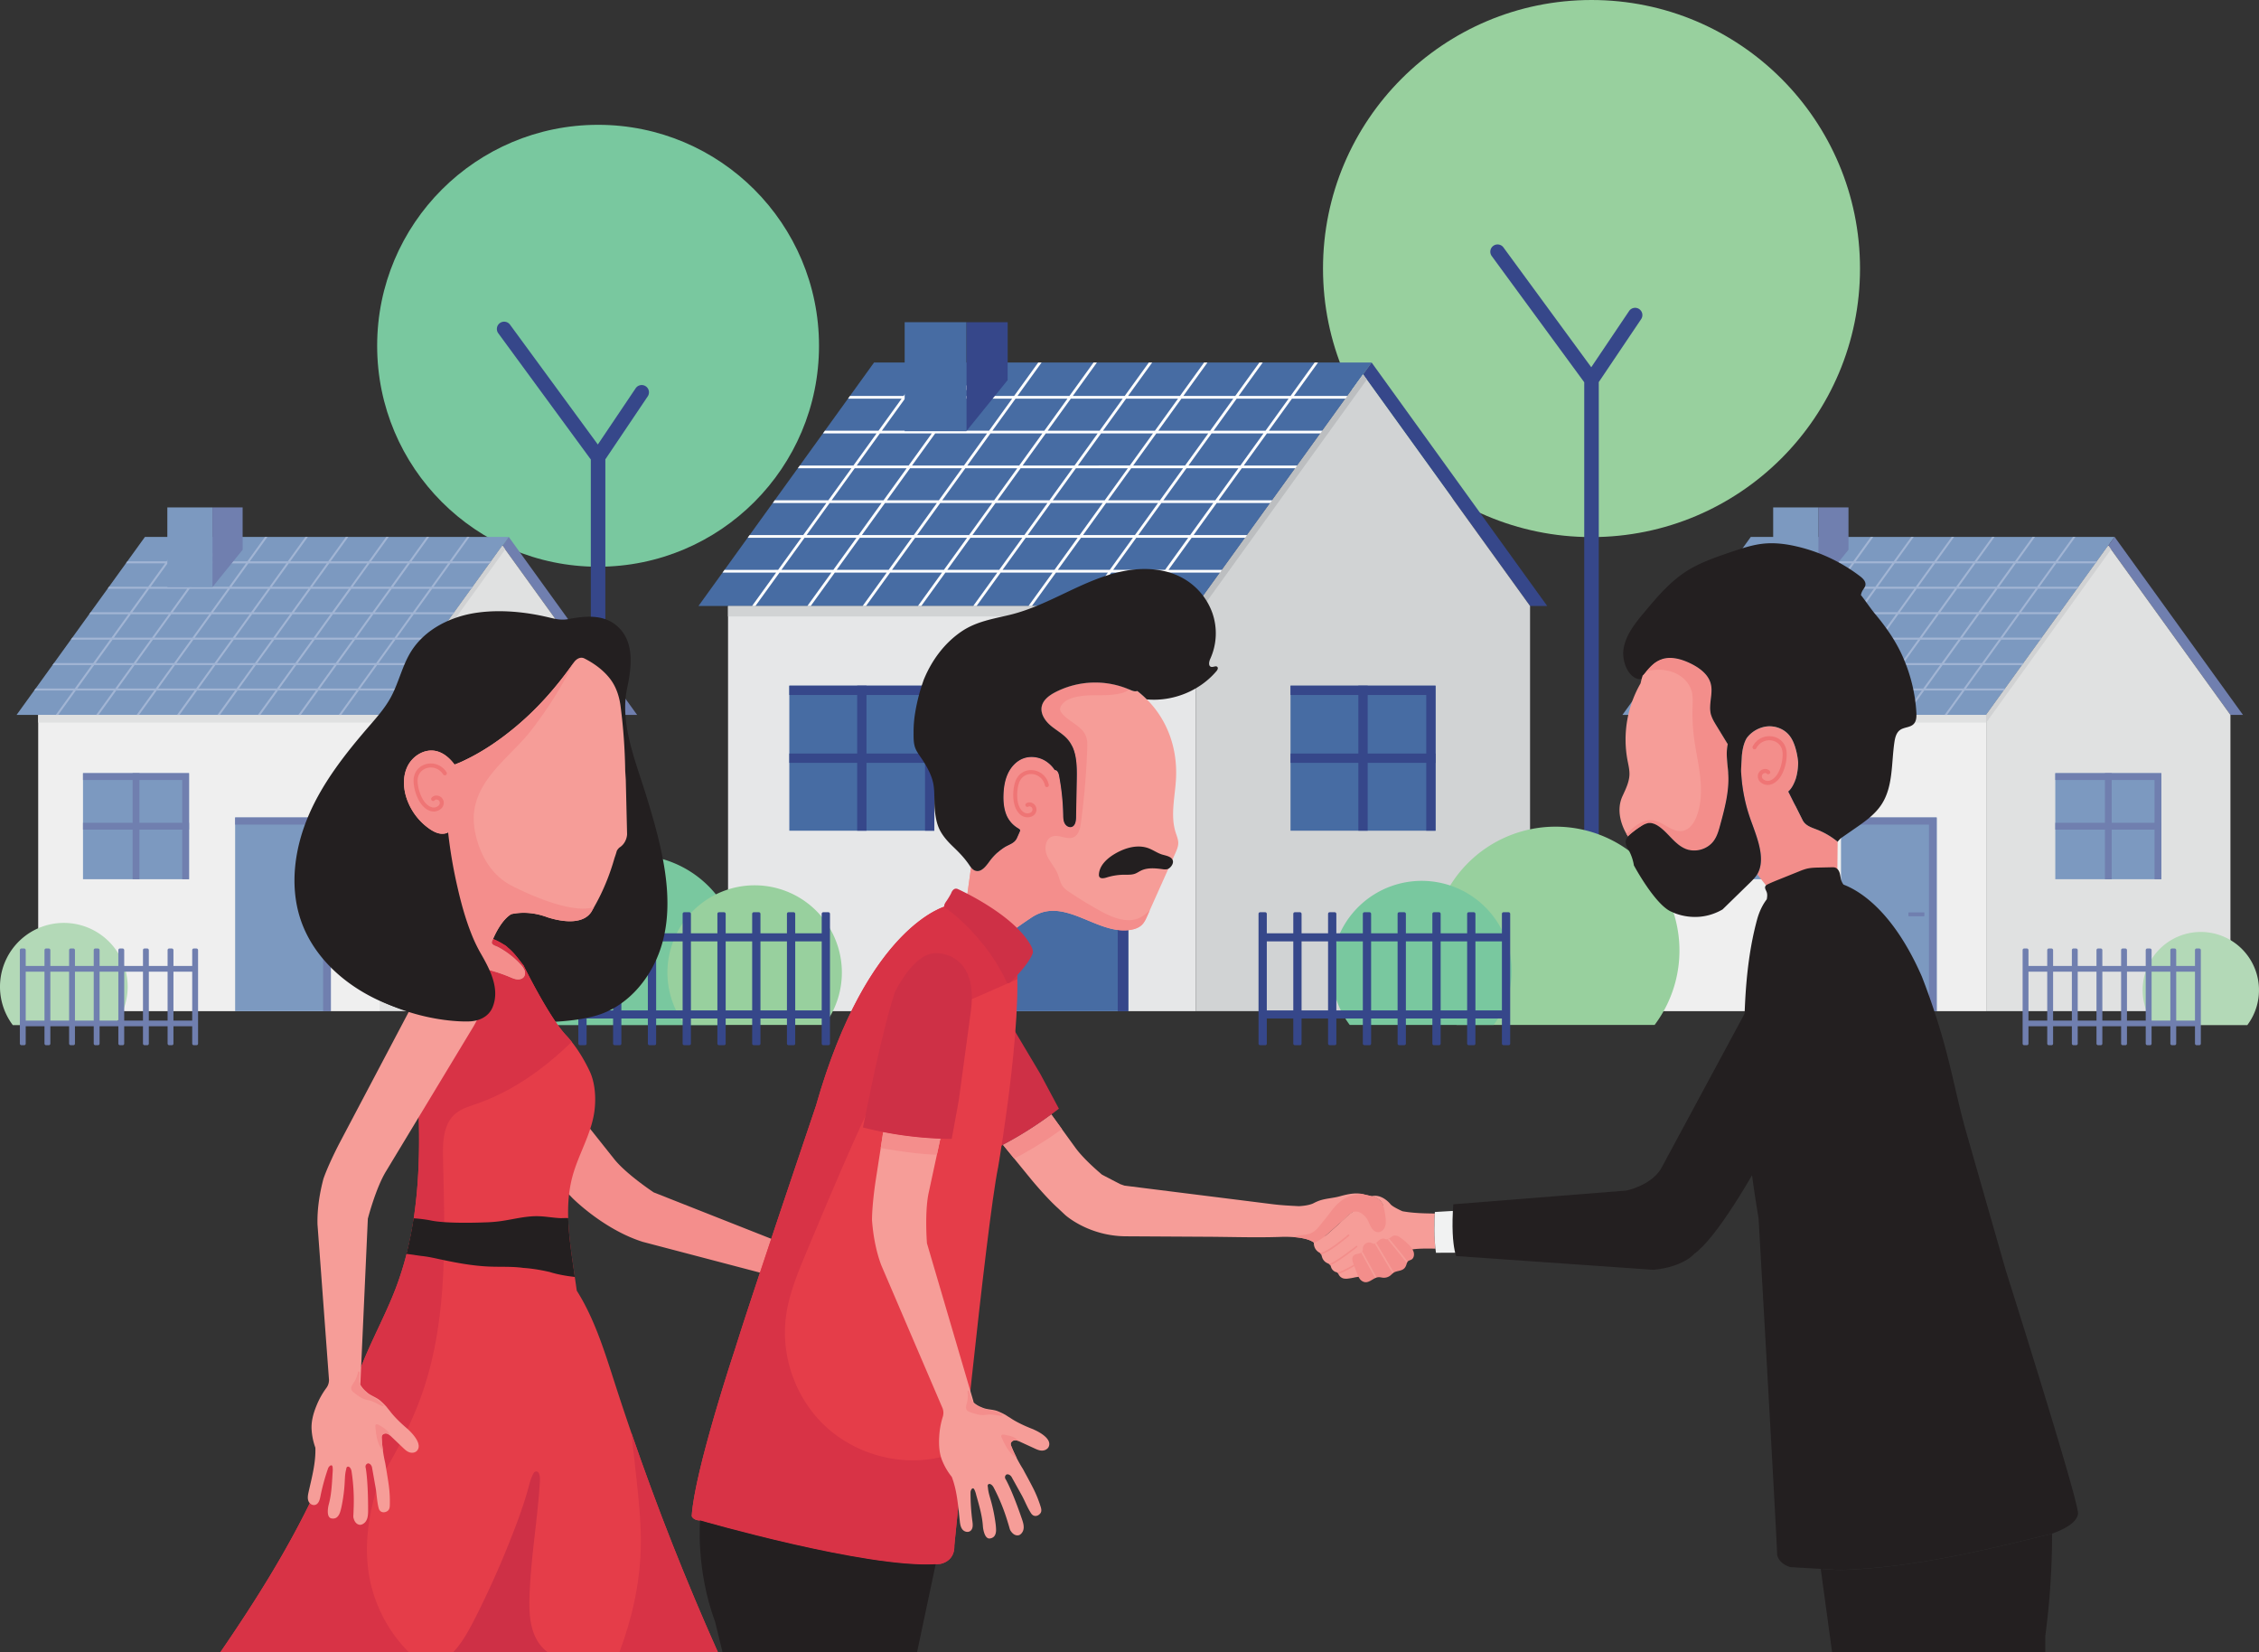 <?xml version="1.0" encoding="UTF-8" standalone="no"?>
<svg xmlns="http://www.w3.org/2000/svg" xmlns:xlink="http://www.w3.org/1999/xlink" viewBox="0 0 2968.35 2170.84"><rect x="0" y="0" width="2968.35" height="2170.84" fill="#333333" stroke="none"/><defs><style>.cls-1{fill:none;}.cls-2{isolation:isolate;}.cls-3{clip-path:url(#clip-path);}.cls-4{fill:#79c89f;}.cls-5{fill:#36478a;}.cls-6{fill:#98d09e;}.cls-7{fill:#efefef;}.cls-8{fill:#7c99c0;}.cls-9{fill:#707faf;}.cls-10{fill:#e0e1e1;}.cls-11{fill:#d1d2d3;}.cls-12{fill:#a2b5d4;}.cls-13{fill:#b3d9b7;}.cls-14{fill:#e6e7e8;}.cls-15{fill:#476ca3;}.cls-16{fill:#d1d3d4;}.cls-17{fill:#bcbec0;}.cls-18{fill:#fff;mix-blend-mode:soft-light;}.cls-19{fill:#f48e8c;}.cls-20{fill:#231f20;}.cls-21{fill:#e53d49;}.cls-22{fill:#d83346;}.cls-23{fill:#ce3046;}.cls-24{fill:#f69d98;}.cls-25{fill:#ef7575;}.cls-26{fill:#f38e8b;}.cls-27{fill:#f1f2f2;}</style><clipPath id="clip-path"><rect class="cls-1" x="-16.1" y="-667.89" width="3000" height="3000"/></clipPath></defs><g class="cls-2"><g id="Layer_1" data-name="Layer 1"><g class="cls-3"><circle class="cls-4" cx="785.89" cy="454.29" r="290.3"/><path class="cls-5" d="M848.53,507.52a9.57,9.57,0,0,0-13.26,2.59L785.56,584,670.16,426.55a9.55,9.55,0,0,0-15.41,11.3L776.34,603.71V1318a9.55,9.55,0,1,0,19.1,0V603.5l55.68-82.72A9.55,9.55,0,0,0,848.53,507.52Z"/><circle class="cls-6" cx="2091.26" cy="352.82" r="352.82"/><path class="cls-5" d="M2153.9,406.05a9.55,9.55,0,0,0-13.26,2.59l-49.71,73.85L1975.54,325.08a9.55,9.55,0,1,0-15.41,11.3l121.58,165.85V1051.8h0V1318a9.55,9.55,0,1,0,19.1,0V502l55.68-82.71A9.55,9.55,0,0,0,2153.9,406.05Z"/><rect class="cls-7" x="50.2" y="939.3" width="449.59" height="389.2"/><polygon class="cls-8" points="21.76 939.3 499.78 939.3 668.5 705.4 190.47 705.4 21.76 939.3"/><polygon class="cls-9" points="837.22 939.3 668.5 705.4 660.25 716.84 820.72 939.3 837.22 939.3"/><polygon class="cls-10" points="499.78 939.3 499.78 1328.5 668.5 1328.5 820.72 1328.5 820.72 939.3 660.25 716.84 499.78 939.3"/><rect class="cls-8" x="109.07" y="1015.83" width="139.32" height="139.32" transform="translate(357.46 2170.98) rotate(180)"/><polygon class="cls-9" points="239.44 1146.2 239.44 1024.78 109.07 1024.78 109.07 1015.83 248.39 1015.83 248.39 1155.15 239.44 1155.15 239.44 1146.2"/><rect class="cls-9" x="174.26" y="1015.83" width="8.95" height="139.32"/><rect class="cls-9" x="109.07" y="1081.02" width="139.32" height="8.95"/><rect class="cls-8" x="590.59" y="1015.83" width="139.32" height="139.32" transform="translate(1320.5 2170.98) rotate(180)"/><polygon class="cls-9" points="720.96 1146.2 720.96 1024.78 590.59 1024.78 590.59 1015.83 729.91 1015.83 729.91 1155.15 720.96 1155.15 720.96 1146.2"/><rect class="cls-9" x="655.78" y="1015.83" width="8.95" height="139.32"/><rect class="cls-9" x="590.59" y="1081.02" width="139.32" height="8.95"/><rect class="cls-8" x="308.98" y="1074.03" width="125.74" height="254.47" transform="translate(743.7 2402.53) rotate(180)"/><polygon class="cls-9" points="424.57 1083.43 308.98 1083.43 308.98 1074.03 434.72 1074.03 434.72 1328.5 424.57 1328.5 424.57 1083.43"/><rect class="cls-10" x="50.2" y="939.3" width="449.59" height="10.07"/><polygon class="cls-11" points="660.25 716.84 499.78 939.3 499.78 949.37 663.85 721.83 660.25 716.84"/><rect class="cls-9" x="397.57" y="1198.73" width="20.99" height="5.07" rx="0.58"/><path class="cls-12" d="M643.45,740.12l1.89-2.61H593.86L617,705.4h-3.23l-23.16,32.11H540.74L563.9,705.4h-3.23l-23.16,32.11H487.63l23.15-32.11h-3.23L484.4,737.51H434.51l23.16-32.11h-3.23l-23.16,32.11H381.39l23.16-32.11h-3.23l-23.15,32.11H328.28l23.16-32.11h-3.23l-23.16,32.11H275.16l23.16-32.11h-3.23l-23.16,32.11H222.05L245.2,705.4H242l-23.15,32.11h-51.5l-1.89,2.61h51.5l-22.22,30.8h-51.5l-1.89,2.62h51.5l-22.21,30.8h-51.5L117.22,807h51.5l-22.21,30.8H95l-1.89,2.62h51.5l-22.21,30.79H70.91L69,873.78h51.5l-22.21,30.8H46.8l-1.88,2.62h51.5L73.26,939.3h3.23l23.16-32.1h49.88l-23.16,32.1h3.23l23.16-32.1h49.89l-23.16,32.1h3.23l23.16-32.1h49.88l-23.15,32.1h3.23L259,907.2h49.89l-23.16,32.1H289l23.16-32.1H362l-23.16,32.1h3.23l23.16-32.1h49.88L392,939.3h3.23l23.16-32.1h49.89l-23.16,32.1h3.23l23.16-32.1h51.48l1.89-2.62H473.35l22.21-30.8H547l1.89-2.62H497.45l22.21-30.79h51.49l1.88-2.62H521.55L543.76,807h51.49l1.89-2.61H545.65l22.22-30.8h51.48l1.89-2.62H569.76L592,740.12Zm-157.71,0h49.88l-22.21,30.8H463.52ZM331.3,807h49.89L359,837.75H309.09Zm-25.44,30.8H256L278.18,807h49.89ZM384.42,807H434.3l-22.21,30.8H362.2Zm1.89-2.61,22.21-30.8H458.4l-22.21,30.8Zm-3.23,0H333.19l22.21-30.8h49.89Zm-53.12,0H280.07l22.22-30.8h49.88Zm-53.12,0H227l22.21-30.8h49.89ZM275,807l-22.21,30.8H202.85L225.07,807Zm-24.1,33.42-22.21,30.79H178.75L201,840.37Zm3.23,0H304l-22.21,30.79H231.87Zm53.12,0h49.88l-22.21,30.79H285Zm53.11,0H410.2L388,871.16H338.1Zm53.12,0h49.89L441.1,871.16H391.22Zm1.89-2.62L437.53,807h49.89l-22.21,30.8Zm24.1-33.41,22.22-30.8h49.88l-22.21,30.8Zm-6.8-64.22h49.89l-22.22,30.8H410.41Zm-53.11,0h49.88l-22.21,30.8H357.29Zm-53.12,0h49.89l-22.22,30.8H304.18Zm-53.12,0h49.89L301,770.92H251.06Zm-53.11,0H270l-22.21,30.8H197.94Zm-24.11,33.42h49.89l-22.21,30.8H173.84ZM172,807h49.89l-22.22,30.8H149.74Zm-24.1,33.42h49.88l-22.21,30.79H125.64Zm3.57,64.21H101.54l22.21-30.8h49.88Zm53.12,0H154.65l22.21-30.8h49.89Zm53.11,0H207.77L230,873.78h49.89Zm53.12,0H260.88l22.22-30.8H333Zm53.12,0H314l22.21-30.8H386.1Zm53.11,0H367.12l22.21-30.8h49.89Zm53.12,0H420.23l22.22-30.8h49.88Zm24.1-33.42H444.33l22.22-30.79h49.88Zm24.1-33.41H468.44L490.65,807h49.88Zm24.1-33.41H492.54l22.21-30.8h49.89Zm24.11-33.42H516.64l22.21-30.8h49.89Z"/><polygon class="cls-9" points="279.11 666.67 279.11 771.4 318.83 722.28 318.83 666.67 279.11 666.67"/><rect class="cls-8" x="219.88" y="666.67" width="59.23" height="104.73"/><rect class="cls-7" x="2160.3" y="939.3" width="449.59" height="389.2"/><polygon class="cls-8" points="2131.86 939.3 2609.89 939.3 2778.6 705.4 2300.58 705.4 2131.86 939.3"/><polygon class="cls-9" points="2947.32 939.3 2778.6 705.4 2770.36 716.84 2930.82 939.3 2947.32 939.3"/><polygon class="cls-10" points="2609.89 939.3 2609.89 1328.5 2778.6 1328.5 2930.82 1328.5 2930.82 939.3 2770.36 716.84 2609.89 939.3"/><rect class="cls-8" x="2219.17" y="1015.83" width="139.32" height="139.32" transform="translate(4577.67 2170.98) rotate(180)"/><polygon class="cls-9" points="2349.55 1146.2 2349.55 1024.78 2219.18 1024.78 2219.18 1015.83 2358.49 1015.83 2358.49 1155.15 2349.55 1155.15 2349.55 1146.2"/><rect class="cls-9" x="2284.36" y="1015.83" width="8.95" height="139.32"/><rect class="cls-9" x="2219.17" y="1081.02" width="139.32" height="8.95"/><rect class="cls-8" x="2700.7" y="1015.83" width="139.32" height="139.32" transform="translate(5540.71 2170.98) rotate(180)"/><polygon class="cls-9" points="2831.07 1146.2 2831.07 1024.78 2700.7 1024.78 2700.7 1015.83 2840.01 1015.83 2840.01 1155.15 2831.07 1155.15 2831.07 1146.2"/><rect class="cls-9" x="2765.88" y="1015.83" width="8.95" height="139.32"/><rect class="cls-9" x="2700.7" y="1081.02" width="139.32" height="8.95"/><rect class="cls-8" x="2419.08" y="1074.03" width="125.74" height="254.47" transform="translate(4963.91 2402.53) rotate(180)"/><polygon class="cls-9" points="2534.68 1083.43 2419.09 1083.43 2419.09 1074.03 2544.82 1074.03 2544.82 1328.5 2534.68 1328.5 2534.68 1083.43"/><rect class="cls-10" x="2160.3" y="939.3" width="449.59" height="10.07"/><polygon class="cls-11" points="2770.36 716.84 2609.89 939.3 2609.89 949.37 2773.96 721.83 2770.36 716.84"/><rect class="cls-9" x="2507.68" y="1198.73" width="20.99" height="5.07" rx="0.58"/><path class="cls-12" d="M2753.56,740.12l1.89-2.61H2704l23.16-32.11h-3.23l-23.16,32.11h-49.88L2674,705.4h-3.23l-23.16,32.11h-49.89l23.16-32.11h-3.23l-23.16,32.11h-49.88l23.15-32.11h-3.23l-23.15,32.11H2491.5l23.16-32.11h-3.23l-23.16,32.11h-49.89l23.16-32.11h-3.23l-23.16,32.11h-49.88l23.16-32.11h-3.23L2382,737.51h-49.89l23.16-32.11h-3.23l-23.16,32.11h-51.5l-1.89,2.61H2327l-22.21,30.8h-51.5l-1.89,2.62h51.5l-22.21,30.8h-51.5l-1.89,2.61h51.5l-22.22,30.8h-51.5l-1.89,2.62h51.5l-22.21,30.79H2181l-1.89,2.62h51.5l-22.21,30.8h-51.5L2155,907.2h51.5l-23.16,32.1h3.23l23.16-32.1h49.89l-23.16,32.1h3.23l23.16-32.1h49.88l-23.16,32.1h3.23L2316,907.2h49.89l-23.16,32.1h3.23l23.16-32.1H2419l-23.16,32.1h3.23l23.16-32.1h49.88l-23.16,32.1h3.23l23.16-32.1h49.89l-23.16,32.1h3.23l23.16-32.1h49.88l-23.15,32.1h3.23l23.15-32.1h51.49l1.89-2.62h-51.49l22.22-30.8h51.48l1.89-2.62h-51.48l22.21-30.79h51.48l1.89-2.62h-51.48l22.21-30.8h51.48l1.89-2.61h-51.48l22.21-30.8h51.49l1.88-2.62h-51.48l22.21-30.8Zm-157.72,0h49.89l-22.21,30.8h-49.89ZM2441.41,807h49.88l-22.21,30.8h-49.89ZM2416,837.75h-49.88l22.21-30.8h49.88Zm78.56-30.8h49.89l-22.22,30.8h-49.88Zm1.89-2.61,22.21-30.8h49.89l-22.21,30.8Zm-3.23,0h-49.89l22.22-30.8h49.88Zm-53.12,0h-49.88l22.21-30.8h49.89Zm-53.11,0h-49.89l22.22-30.8h49.88Zm-1.89,2.61-22.21,30.8H2313l22.21-30.8ZM2361,840.37l-22.21,30.79h-49.89l22.21-30.79Zm3.23,0h49.88l-22.21,30.79H2342Zm53.11,0h49.89L2445,871.16h-49.89Zm53.12,0h49.88l-22.21,30.79h-49.88Zm53.11,0h49.89l-22.21,30.79h-49.89Zm1.89-2.62,22.22-30.8h49.88l-22.21,30.8Zm24.11-33.41,22.21-30.8h49.89l-22.22,30.8Zm-6.8-64.22h49.88l-22.21,30.8h-49.89Zm-53.12,0h49.89l-22.22,30.8H2467.4Zm-53.12,0h49.89l-22.21,30.8h-49.89Zm-53.11,0h49.88l-22.21,30.8h-49.89Zm-53.12,0h49.89l-22.22,30.8h-49.88Zm-24.1,33.42h49.89l-22.22,30.8H2284ZM2282.06,807h49.88l-22.21,30.8h-49.89ZM2258,840.37h49.89l-22.21,30.79h-49.89Zm3.58,64.21h-49.89l22.21-30.8h49.89Zm53.11,0h-49.88l22.21-30.8h49.89Zm53.12,0h-49.89l22.22-30.8H2390Zm53.12,0H2371l22.21-30.8h49.89Zm53.11,0h-49.88l22.21-30.8h49.88Zm53.12,0h-49.89l22.21-30.8h49.89Zm53.11,0h-49.88l22.21-30.8h49.89Zm24.11-33.42h-49.89l22.21-30.79h49.89Zm24.1-33.41h-49.89l22.21-30.8h49.89Zm24.1-33.41h-49.89l22.22-30.8h49.88Zm24.1-33.42h-49.88l22.21-30.8h49.89Z"/><polygon class="cls-9" points="2389.21 666.67 2389.21 771.4 2428.94 722.28 2428.94 666.67 2389.21 666.67"/><rect class="cls-8" x="2329.98" y="666.67" width="59.23" height="104.73"/><path class="cls-13" d="M150.93,1346.81a83.88,83.88,0,1,0-134.11,0Z"/><path class="cls-13" d="M2953,1346.81a76.44,76.44,0,1,0-122.21,0Z"/><path class="cls-4" d="M943.82,1346.81a139.63,139.63,0,1,0-223.25,0Z"/><rect class="cls-14" x="956.66" y="796.19" width="614.91" height="532.31"/><polygon class="cls-15" points="917.77 796.19 1571.57 796.19 1802.32 476.28 1148.52 476.28 917.77 796.19"/><polygon class="cls-5" points="2033.08 796.19 1802.32 476.28 1791.04 491.92 2010.51 796.19 2033.08 796.19"/><polygon class="cls-16" points="1571.57 796.19 1571.57 1328.5 1802.32 1328.5 2010.51 1328.5 2010.51 796.19 1791.04 491.92 1571.57 796.19"/><rect class="cls-15" x="1037.19" y="900.86" width="190.55" height="190.55" transform="translate(2264.92 1992.27) rotate(180)"/><polygon class="cls-5" points="1215.49 1079.17 1215.49 913.1 1037.19 913.1 1037.19 900.86 1227.73 900.86 1227.73 1091.41 1215.49 1091.41 1215.49 1079.17"/><rect class="cls-5" x="1126.34" y="900.86" width="12.24" height="190.55"/><rect class="cls-5" x="1037.19" y="990.02" width="190.55" height="12.24"/><rect class="cls-15" x="1695.77" y="900.86" width="190.55" height="190.55" transform="translate(3582.08 1992.27) rotate(180)"/><polygon class="cls-5" points="1874.08 1079.17 1874.08 913.1 1695.77 913.1 1695.77 900.86 1886.32 900.86 1886.32 1091.41 1874.08 1091.41 1874.08 1079.17"/><rect class="cls-5" x="1784.92" y="900.86" width="12.24" height="190.55"/><rect class="cls-5" x="1695.77" y="990.02" width="190.55" height="12.24"/><rect class="cls-15" x="1310.6" y="980.46" width="171.97" height="348.04" transform="translate(2793.18 2308.96) rotate(180)"/><polygon class="cls-5" points="1468.7 993.32 1310.6 993.32 1310.6 980.46 1482.58 980.46 1482.58 1328.5 1468.7 1328.5 1468.7 993.32"/><rect class="cls-16" x="956.66" y="796.19" width="614.91" height="13.77"/><polygon class="cls-17" points="1791.04 491.92 1571.57 796.19 1571.57 809.96 1795.97 498.75 1791.04 491.92"/><rect class="cls-5" x="1431.77" y="1151.01" width="28.71" height="6.94" rx="0.58"/><path class="cls-6" d="M1083.23,1346.6a114.6,114.6,0,1,0-183.23,0Z"/><path class="cls-6" d="M2174.19,1346.6a162.74,162.74,0,1,0-260.21,0Z"/><path class="cls-4" d="M1962.66,1346.6a118.26,118.26,0,1,0-189.08,0Z"/><path class="cls-18" d="M1768.07,523.77l2.58-3.58h-70.41l31.67-43.91h-4.42l-31.67,43.91h-68.23l31.67-43.91h-4.42l-31.67,43.91h-68.23l31.67-43.91h-4.41l-31.68,43.91h-68.23L1514,476.28h-4.42l-31.67,43.91h-68.23l31.67-43.91h-4.42l-31.67,43.91H1337l31.67-43.91h-4.42l-31.67,43.91h-68.23L1296,476.28h-4.41l-31.68,43.91H1191.7l31.68-43.91H1219l-31.67,43.91h-70.44l-2.58,3.58h70.43l-30.38,42.13h-70.44l-2.58,3.58h70.44l-30.38,42.12h-70.44l-2.59,3.58h70.44l-30.38,42.12H1018l-2.58,3.58h70.44L1055.43,703H985l-2.58,3.58h70.43l-30.38,42.12H952l-2.58,3.58h70.44L988.2,796.19h4.42l31.68-43.91h68.22l-31.67,43.91h4.42l31.67-43.91h68.23l-31.67,43.91h4.42l31.67-43.91h68.23l-31.67,43.91h4.41l31.68-43.91h68.23l-31.68,43.91h4.42l31.68-43.91h68.23l-31.68,43.91h4.42l31.67-43.91h68.23l-31.67,43.91h4.42l31.67-43.91h68.23l-31.67,43.91h4.42l31.67-43.91h70.41l2.59-3.58h-70.42l30.38-42.12h70.42l2.58-3.58h-70.41l30.38-42.12h70.41l2.58-3.58h-70.41l30.38-42.12h70.42l2.58-3.58h-70.41l30.38-42.12h70.41l2.58-3.58h-70.41l30.38-42.13Zm-215.71,0h68.23l-30.38,42.13H1522Zm-211.23,91.41h68.23L1379,657.3h-68.23Zm-34.8,42.12H1238.1l30.38-42.12h68.23Zm107.45-42.12H1482l-30.38,42.12H1383.4Zm2.58-3.58,30.39-42.12H1515l-30.38,42.12Zm-4.41,0h-68.23l30.38-42.12h68.23Zm-72.65,0h-68.23l30.38-42.12h68.23Zm-72.65,0h-68.23l30.38-42.12H1297Zm-2.58,3.58-30.38,42.12h-68.23l30.38-42.12Zm-33,45.7L1200.72,703h-68.23l30.38-42.12Zm4.42,0h68.23L1273.37,703h-68.23Zm72.65,0h68.23L1346,703h-68.23Zm72.64,0H1449L1418.66,703h-68.22Zm72.65,0h68.23L1491.31,703h-68.23Zm2.59-3.58,30.38-42.12h68.23l-30.38,42.12Zm33-45.7,30.38-42.12h68.23l-30.38,42.12Zm-9.3-87.83h68.23l-30.38,42.13h-68.23Zm-72.65,0h68.23l-30.38,42.13h-68.23Zm-72.64,0h68.23l-30.39,42.13H1304Zm-72.65,0H1330l-30.38,42.13h-68.23Zm-72.65,0h68.23L1227,565.9h-68.23Zm-33,45.71h68.23L1194,611.6h-68.23Zm-33,45.7h68.23L1161,657.3h-68.23Zm-33,45.7h68.23L1128.08,703h-68.23Zm4.89,87.82h-68.23l30.38-42.12h68.23Zm72.65,0h-68.23l30.38-42.12h68.23Zm72.65,0h-68.23l30.38-42.12h68.23Zm72.64,0h-68.23l30.38-42.12h68.23Zm72.65,0h-68.23l30.38-42.12h68.23Zm72.65,0h-68.23l30.38-42.12h68.23Zm72.65,0h-68.23l30.38-42.12h68.23Zm33-45.7h-68.23l30.38-42.12h68.23Zm33-45.7h-68.23l30.38-42.12h68.23Zm33-45.7h-68.23L1592,569.48h68.23Zm33-45.7h-68.23L1625,523.77h68.23Z"/><polygon class="cls-5" points="1269.75 423.3 1269.75 566.55 1324.08 499.37 1324.08 423.3 1269.75 423.3"/><rect class="cls-15" x="1188.74" y="423.3" width="81.01" height="143.24"/><rect class="cls-9" x="29.95" y="1269.13" width="226.48" height="7.48" rx="2"/><rect class="cls-9" x="29.95" y="1340.89" width="226.48" height="7.48" rx="2"/><rect class="cls-9" x="26.09" y="1246.16" width="7.7" height="127.08" rx="2"/><rect class="cls-9" x="58.45" y="1246.16" width="7.7" height="127.08" rx="2"/><rect class="cls-9" x="90.8" y="1246.16" width="7.7" height="127.08" rx="2"/><rect class="cls-9" x="123.16" y="1246.16" width="7.7" height="127.08" rx="2"/><rect class="cls-9" x="155.51" y="1246.16" width="7.7" height="127.08" rx="2"/><rect class="cls-9" x="187.87" y="1246.16" width="7.7" height="127.08" rx="2"/><rect class="cls-9" x="220.22" y="1246.16" width="7.7" height="127.08" rx="2"/><rect class="cls-9" x="252.57" y="1246.16" width="7.7" height="127.08" rx="2"/><rect class="cls-9" x="2661.59" y="1269.13" width="226.48" height="7.48" rx="2"/><rect class="cls-9" x="2661.59" y="1340.89" width="226.48" height="7.48" rx="2"/><rect class="cls-9" x="2657.74" y="1246.16" width="7.7" height="127.08" rx="2"/><rect class="cls-9" x="2690.09" y="1246.16" width="7.7" height="127.08" rx="2"/><rect class="cls-9" x="2722.45" y="1246.16" width="7.7" height="127.08" rx="2"/><rect class="cls-9" x="2754.8" y="1246.16" width="7.7" height="127.08" rx="2"/><rect class="cls-9" x="2787.16" y="1246.16" width="7.7" height="127.08" rx="2"/><rect class="cls-9" x="2819.51" y="1246.16" width="7.7" height="127.08" rx="2"/><rect class="cls-9" x="2851.86" y="1246.16" width="7.7" height="127.08" rx="2"/><rect class="cls-9" x="2884.22" y="1246.16" width="7.7" height="127.08" rx="2"/><rect class="cls-5" x="765.36" y="1226.23" width="319.81" height="10.57" rx="2"/><rect class="cls-5" x="765.36" y="1327.55" width="319.81" height="10.57" rx="2"/><rect class="cls-5" x="759.92" y="1198.52" width="10.88" height="174.72" rx="2"/><rect class="cls-5" x="805.61" y="1198.52" width="10.88" height="174.72" rx="2"/><rect class="cls-5" x="851.3" y="1198.52" width="10.88" height="174.72" rx="2"/><rect class="cls-5" x="896.99" y="1198.52" width="10.88" height="174.72" rx="2"/><rect class="cls-5" x="942.67" y="1198.52" width="10.88" height="174.72" rx="2"/><rect class="cls-5" x="988.36" y="1198.52" width="10.88" height="174.72" rx="2"/><rect class="cls-5" x="1034.05" y="1198.52" width="10.88" height="174.72" rx="2"/><rect class="cls-5" x="1079.73" y="1198.52" width="10.88" height="174.72" rx="2"/><rect class="cls-5" x="1659.16" y="1226.23" width="319.81" height="10.57" rx="2"/><rect class="cls-5" x="1659.16" y="1327.55" width="319.81" height="10.57" rx="2"/><rect class="cls-5" x="1653.72" y="1198.52" width="10.88" height="174.72" rx="2"/><rect class="cls-5" x="1699.4" y="1198.52" width="10.88" height="174.72" rx="2"/><rect class="cls-5" x="1745.09" y="1198.52" width="10.88" height="174.72" rx="2"/><rect class="cls-5" x="1790.78" y="1198.52" width="10.88" height="174.72" rx="2"/><rect class="cls-5" x="1836.46" y="1198.52" width="10.88" height="174.72" rx="2"/><rect class="cls-5" x="1882.15" y="1198.52" width="10.88" height="174.72" rx="2"/><rect class="cls-5" x="1927.84" y="1198.52" width="10.88" height="174.72" rx="2"/><rect class="cls-5" x="1973.53" y="1198.52" width="10.88" height="174.72" rx="2"/><path class="cls-19" d="M1192.16,1753.31c-.27-4.3-4.42-7.09-8-9.2a279.34,279.34,0,0,1-31.87-21.66c-2.19-1.72-4.41-6.94.21-6.19a30.94,30.94,0,0,1,6.61,2.21l3.89,1.61c2.59,1.07,5.18,2.13,7.76,3.22,5.15,2.17,10.27,4.43,15.24,7a112.44,112.44,0,0,1,12.37,7.34s12.7,8.13,17,2.69a9,9,0,0,0,1.7-6.79c-.61-2.87-2.73-5.26-4.91-7-4.4-3.43-9.64-6.23-14.47-8.89a208.77,208.77,0,0,0-22.52-10.48c-3.08-1.24-6.17-2.44-9.16-3.94a42,42,0,0,1-4.45-2.57c-1.06-.71-2.83-1.21-3.08-2.71-.45-2.62,3.25-3.58,5-3.55.62,0,1.22,0,1.83.07l.34.06a252.23,252.23,0,0,1,46.27,12.91c2.38.88,4.74,1.81,7.11,2.73,2.12.83,4.4,2,6.74,1.84,0,0,7.23.8,9.93-4.84,1.07-2.24.26-5.65-.84-7.69-2.94-5.42-9.88-7.58-15.31-9.45-8.16-2.82-34-11.5-51.56-14.47,0,0-5.22.17-5.1-4.92a5.38,5.38,0,0,1,2.65-2.63,8.53,8.53,0,0,1,3.72-.61l15.21,2.38,11.74,1.83c9.09,1.42,17.93,4.35,27.14,5,5.63.38,8.54-4.59,7.05-9.83-.88-3.09-4.07-4.52-6.82-5.54a156.31,156.31,0,0,0-24.77-7c-7.66-1.48-15.35-2.79-23-4-2.19-.35-4.39-.81-6.58-1.05a189.66,189.66,0,0,1-31.85-6.2,7.31,7.31,0,0,1-2.71-1.22c-1.94-1.61-1.9-4.88-.59-7s3.54-3.27,5.67-4.38l18.77-9.74c3-1.56,6.13-3.2,8.29-5.93s3.15-6.84,1.45-10.07c-5.09-9.72-22.06-2.43-28.8,1.11l-1.85.91c-19,11.46-30.45,14.63-30.45,14.63-3.84,1.5-6.45,2.31-6.47,2.32a93.09,93.09,0,0,0-10.61,5.33c-4.74,2.89-8.36,7.43-12.74,10.83a26.29,26.29,0,0,1-4.33,2.68v0a32.44,32.44,0,0,1-11.19,4.3l-2.1-.93L859,1566.6s-35.1-23.12-51.6-43.34L665.15,1344.34s-24.6-32.15-56.2-16.18c0,0-36.27,16.8-28.27,49.5,0,0,7.9,26.25,21.9,41.87L752,1573.85s40.67,41.3,92.54,57.73l198.27,52.05a17.75,17.75,0,0,1,9.22,7.29,105.37,105.37,0,0,0,17.15,19c8.46,7.5,18.12,14,28.84,16.75a85,85,0,0,0,23.15,2.79c18.41,5.57,35,16.73,51.67,27,3.55,2.2,7.35,4.42,11.39,4.39S1192.42,1757.61,1192.16,1753.31Z"/><path class="cls-19" d="M1138,1631.3c-7,0-12.88,5-18.07,9.71-1.12,1-2.34,2.63-1.48,3.89a3.21,3.21,0,0,0,2,1.07c9.69,2.32,19.84,4.65,29.47,2.16a39.65,39.65,0,0,0,4-1.29q-8.36-1.59-16.59-3.93a7.31,7.31,0,0,1-2.71-1.22c-1.94-1.61-1.9-4.88-.59-7A10.81,10.81,0,0,1,1138,1631.3Z"/><path class="cls-19" d="M1074.32,1642.6a50.61,50.61,0,0,1-6.45,3.15,16.71,16.71,0,0,1-5.28,1.55c-2.6.17-5.12-.82-7.54-1.79l-7.32-2.94a3.6,3.6,0,0,0-1.69-.38,1.25,1.25,0,0,0-1.17,1.09c0,.64.63,1.07,1.18,1.39a38.52,38.52,0,0,1,10.79,9.55A29.08,29.08,0,0,0,1060,1658a6.51,6.51,0,0,0,4.46,1.93,9.41,9.41,0,0,0,4.58-1.89c5.1-3.28,10.33-6.69,13.82-11.65,1.33-1.89,2.37-4,3.71-5.86,3-4.16,7.27-7.18,10.63-11a4,4,0,0,0,1.29-2.76c0-.65-5.78,2-6.18,2.19a40.43,40.43,0,0,0-6.13,4.26C1082.28,1636.41,1078.67,1640,1074.32,1642.6Z"/><path class="cls-20" d="M859.79,1081.39c-3.58-13-7.41-25.67-11.18-37.84-13.36-43.2-34.34-93.1-24.61-139,6-28.42,10.92-64.6-16.47-84.68-17.62-12.92-40.54-10.25-60.8-6.47-9.79,1.83-17.64-.35-27.12-2.58-29.3-6.88-61.13-10-91-6.08-35.07,4.53-70.26,21.49-88.94,52-11.36,18.59-15.89,40.73-26.38,59.84-7.67,14-18.32,26-28.72,38C454,990,424.68,1027.2,406,1070.19s-25.92,92.79-11.2,137.35c17.88,54.12,66,93.61,118.63,113.36A306.58,306.58,0,0,0,563,1334.66s1.38.19,3.93.5c32.12,9.3,67.49,8.95,100.62,8.53,36.74-.47,77.89.71,113.53-8.71,41.17-10.88,71.73-46.17,85.78-85.34C886.22,1195.6,874.54,1135,859.79,1081.39Z"/><path class="cls-21" d="M943.41,2170.84q-1.45-3.24-2.9-6.49c-2.27-5.1-4.55-10.2-6.8-15.32-2.13-4.86-4.23-9.74-6.35-14.61-2.36-5.46-4.75-10.91-7.09-16.39-.58-1.36-1.15-2.73-1.73-4.1q-9.59-22.53-18.86-45.23c-1.37-3.33-2.75-6.66-4.11-10q-4-9.93-8-19.89c-1.45-3.64-2.91-7.28-4.35-10.92q-3.91-9.95-7.77-19.92-2.12-5.46-4.22-10.92-3.87-10.11-7.68-20.24-2-5.25-3.94-10.52-3.87-10.39-7.68-20.81-1.77-4.83-3.51-9.68c-2.63-7.26-5.26-14.53-7.84-21.82-.9-2.54-1.78-5.08-2.68-7.62q-4.2-12-8.35-24h0q-10.83-31.47-21.08-63.18c-13.78-42.7-27.13-86.45-50.59-123.45q-2.43-16.83-4.85-33.66c-5.56-38.76-11.06-78.74-.77-116.62,8-29.57,25.46-56.7,29-87.07,1.92-16.25.72-35.73-6.29-50.69-6.85-14.62-16.31-30.47-27.16-43-1.24-1.45-2.49-2.85-3.77-4.2l0,0c-5-5.25-10.48-12.6-16-20.89-.79-1.19-1.58-2.39-2.37-3.61-19-29.26-37.75-67.52-37.75-67.52l-.06-.08c-6.83-8.51-12.25-16.64-20.73-23.48A17.93,17.93,0,0,0,662,1241a90.21,90.21,0,0,0-14.12-7.36l-.2.45a10.49,10.49,0,0,0-1.43,3.58c-.65,3.86,5.62,5.22,8.19,6.59a110.8,110.8,0,0,1,29.7,22.93,23.68,23.68,0,0,1,5.06,7.39c1.07,2.81,1.07,6.18-.67,8.64-1.91,2.69-5.52,3.72-8.81,3.44s-6.37-1.65-9.41-2.93a203.08,203.08,0,0,0-47-13.43c-9.73-1.55-19.64-2.4-29-5.46-3.25-1.06-6.73-2.7-8-5.89-1.79-4.57,1.83-9.5,5.3-12.14,2-1.52,4.5-2.15,6-4.26,2.41-3.33,1.26-8.16.64-11.83v-.06c-1.4.59-2.79,1.24-4.15,1.93a67.05,67.05,0,0,0-19.34,14.94c-1,1.06-1.86,2.16-2.71,3.3a68.76,68.76,0,0,0-4.68,7.16c-.71,1.24-1.4,2.5-2.05,3.77a162.08,162.08,0,0,0-13.68,37.57q-.93,3.93-1.71,7.9c-.51,2.65-1,5.32-1.4,8-1.26,8-2.11,16.14-2.61,24.27a380.18,380.18,0,0,0,.35,48.15c.84,13,1.64,26,2.33,39q.35,6.49.64,13c.79,17.36,1.33,34.72,1.42,52.1.23,42.28-2.22,84.91-10,126.48a429,429,0,0,1-20.31,73.38c-5.43,14.31-11.72,28.32-18.2,42.26-14.25,30.67-29.38,61-38.17,93.44-1.88,6.9-3.44,13.82-4.73,20.74-5.16,13.83-10.14,27.74-15.32,41.55q-2.59,6.91-5.27,13.77-4.71,12-9.75,23.9-2.52,5.93-5.11,11.8Q416,1956.77,407.54,1974c-11.23,23-23.26,45.49-35.91,67.58q-6.33,11.06-12.85,22-3.25,5.47-6.56,10.9-6.62,10.86-13.38,21.61-3.39,5.38-6.8,10.73-6.85,10.71-13.82,21.31-14.14,21.54-28.72,42.73Z"/><path class="cls-22" d="M688,1268.42c-6.86-8.54-12.28-16.69-20.79-23.56A17.93,17.93,0,0,0,662,1241a90.21,90.21,0,0,0-14.12-7.36l-.2.45a10.49,10.49,0,0,0-1.43,3.58c-.65,3.87,5.62,5.22,8.19,6.59a110.8,110.8,0,0,1,29.7,22.93,23.68,23.68,0,0,1,5.06,7.39c1.07,2.81,1.07,6.18-.67,8.64-1.91,2.69-5.52,3.72-8.81,3.44s-6.37-1.65-9.41-2.93a203.08,203.08,0,0,0-47-13.43c-9.73-1.55-19.64-2.4-29-5.46-3.25-1.06-6.73-2.7-8-5.89-1.79-4.57,1.83-9.5,5.3-12.14,2-1.52,4.5-2.15,6-4.26,2.41-3.33,1.26-8.16.64-11.83v0a66.44,66.44,0,0,0-23.5,16.85,67.93,67.93,0,0,0-9.44,14.23c-19.67,37.83-21.76,84.25-19,125.88,2.25,34.67,4.21,69.39,4.39,104.14.37,67.65-6.14,136.18-30.31,199.86-17.38,45.81-43.58,88.5-56.37,135.7-1.88,6.9-3.44,13.82-4.73,20.74-6.88,18.43-13.44,37-20.59,55.32C400.83,2000,347,2087,289.51,2170.84H537.27A188.75,188.75,0,0,1,485.55,2073c-7.61-40.5-1.59-82.62,11-121.86.7-2.17,1.41-4.34,2.15-6.5,21.34-35.51,40.95-71.8,54.79-110.43,35.57-99.27,31-207.7,28.63-313.12-.46-20.58.38-44,15.91-57.5,7.86-6.84,18.22-9.85,28.07-13.27,47.43-16.49,89.15-46.36,125.15-81.56-2.32-2.92-4.7-5.74-7.16-8.33C721.29,1336.45,688,1268.42,688,1268.42Z"/><path class="cls-23" d="M709,2160c-13-17.65-13.92-41.2-13.2-63.09,1.49-45,8.77-89.56,12.48-134.4q.66-8,1.15-16c.73-15.58-5.59-13.1-5.59-13.1-3.83-.2-8.29,16.67-8.29,16.67v0c-6.76,26.12-16.39,51.47-26.37,76.54q-20.45,51.34-45.53,100.65c-7.91,15.47-16.39,31-28.27,43.59H719.74A53.93,53.93,0,0,1,709,2160Z"/><path class="cls-22" d="M841.93,2035.39c-1.32,46.38-11.72,91.93-28.06,135.45h129.5q-63.09-141.08-113.78-288.44,3.45,30.09,6.73,60.21C839.64,1973.44,842.81,2004.39,841.93,2035.39Z"/><path class="cls-24" d="M824,1096.17l-1.71-72-.75-11.45a744,744,0,0,0-5.95-83.81c-1.61-13.23-5.71-26.33-13.9-37-8.74-11.4-21-20.34-33.76-26.79-5.44-2.76-10.85.86-13.94,5.28-23.29,33.23-50,63.4-81.75,88.91-19,15.33-39.63,29.11-61.74,39.61a123.09,123.09,0,0,1-13.24,5.62c-6.5-8.73-15.19-16.26-25.82-18.06-14.4-2.43-29.16,6.91-35.74,19.95s-6,28.82-1.32,42.66a80,80,0,0,0,30,39.9c4.36,3,9.17,5.64,14.42,6.31a19.65,19.65,0,0,0,10.05-1.45,704.91,704.91,0,0,0,9.36,136.94c.62,3.67,1.77,8.5-.64,11.83-1.53,2.11-4,2.74-6,4.26-3.47,2.64-7.09,7.57-5.3,12.14,1.25,3.19,4.73,4.83,8,5.89,9.36,3.06,19.27,3.91,29,5.46a203.08,203.08,0,0,1,47,13.43c3,1.28,6.12,2.65,9.41,2.93s6.9-.75,8.81-3.44c1.74-2.46,1.74-5.83.67-8.64a23.68,23.68,0,0,0-5.06-7.39,109.75,109.75,0,0,0-18.78-16.31,111.31,111.31,0,0,0-10.92-6.62c-2.57-1.37-8.84-2.72-8.19-6.59a10.57,10.57,0,0,1,1.43-3.58c3.27-7.7,12-25.76,24.07-33.09,14.6-3.21,29.62-1.89,43.64,2.69l.07,0c1.27.42,2.53.87,3.79,1.34,11.44,3.75,45.21,12.71,58-7.29l.14-.24c.87-1.56,1.73-3.12,2.61-4.63a264.89,264.89,0,0,0,12.72-24.82q5.85-13,10.4-26.61,2.28-6.78,4.25-13.67c.3-1.06,2.15-6,3-9.39.59-2.06,3.42-4.77,3.42-4.77v0C823.84,1107.46,824,1096.17,824,1096.17Z"/><path class="cls-19" d="M672.66,1163.8c-44.77-22.67-49.55-78.31-49.55-78.31h0a74.89,74.89,0,0,1,.62-23.7c8-43.24,49.5-70.07,74.75-102.86A531.67,531.67,0,0,0,754,870.36c-23.29,33.23-50,63.4-81.75,88.91-19,15.33-39.63,29.11-61.74,39.61a123.09,123.09,0,0,1-13.24,5.62c-6.5-8.73-15.19-16.26-25.82-18.06-14.4-2.43-29.16,6.91-35.74,19.95s-6,28.82-1.32,42.66a80,80,0,0,0,30,39.9c4.36,3,9.17,5.64,14.42,6.31a19.65,19.65,0,0,0,10.05-1.45,704.91,704.91,0,0,0,9.36,136.94c.62,3.67,1.77,8.5-.64,11.83-1.53,2.11-4,2.74-6,4.26-3.47,2.64-7.09,7.57-5.3,12.14,1.25,3.19,4.73,4.83,8,5.89,9.36,3.06,19.27,3.91,29,5.46a203.08,203.08,0,0,1,47,13.43c3,1.28,6.12,2.65,9.41,2.93s6.9-.75,8.81-3.44c1.74-2.46,1.74-5.83.67-8.64a23.68,23.68,0,0,0-5.06-7.39,109.75,109.75,0,0,0-18.78-16.31,111.31,111.31,0,0,0-10.92-6.62c-2.57-1.37-8.84-2.72-8.19-6.59a10.57,10.57,0,0,1,1.43-3.58c3.27-7.7,12-25.76,24.07-33.09,14.6-3.21,29.62-1.89,43.64,2.69l.07,0c1.27.42,2.53.87,3.79,1.34,11.44,3.75,45.21,12.71,58-7.29l.14-.24c.87-1.56,1.73-3.12,2.61-4.63.18-.32.36-.65.55-1C745.81,1202.74,672.66,1163.8,672.66,1163.8Z"/><path class="cls-25" d="M572.59,1065.94a14.25,14.25,0,0,0,8-4.47,9.89,9.89,0,0,0,1.86-10.22,9.56,9.56,0,0,0-7.43-5.88,8.23,8.23,0,0,0-7.91,2.72,2.63,2.63,0,0,0,4.08,3.32,3.15,3.15,0,0,1,3-.84,4.28,4.28,0,0,1,3.35,2.48,4.67,4.67,0,0,1-.9,5,9.22,9.22,0,0,1-8.27,2.76c-12.29-2.52-19-21.59-19.62-33.68-.55-10.24,5.65-15.95,11.63-17.88a19.05,19.05,0,0,1,22,8.32,2.64,2.64,0,0,0,4.44-2.84,24.27,24.27,0,0,0-28.06-10.49c-10,3.22-15.88,12.1-15.28,23.18.76,14.13,8.65,35.44,23.82,38.56A13.6,13.6,0,0,0,572.59,1065.94Z"/><path class="cls-20" d="M687.51,1665.84s14.24.52,35.28,5.49c0,0,12,4.14,32.53,6.37l-2.25-15.59c-2.93-20.39-5.81-41.13-6.41-61.72-3.81-.28-7.88.18-11.19,0-9.69-.52-19.27-2.36-29-2.51-16.15-.24-32,4.13-48,6.4a182.47,182.47,0,0,1-21.77,1.73l0,0s-48.86,2.17-70.9-2.58a180.1,180.1,0,0,0-22.35-2.79c-2.39,15.72-5.47,31.32-9.39,46.72l19.79,2.79c3.37.32,6.74.82,10.11,1.43h0c4.19.76,8.36,1.66,12.47,2.56,22,4.78,44.15,9,66.61,9.93,14.79.59,29.7-.28,44.34,1.71Z"/><path class="cls-24" d="M537.39,1879.13l-1.46-1.45c-17-14.23-23.73-24-23.73-24-2.66-3.14-4.27-5.35-4.29-5.37a92.39,92.39,0,0,0-8.48-8.31c-4.28-3.53-9.75-5.49-14.38-8.53a26.35,26.35,0,0,1-3.95-3.22v0a32.49,32.49,0,0,1-7.7-9.19l.19-2.29,9.76-215.58s10.47-40.7,24.24-62.87l112.66-186.52s24-36.84,13.23-57.56a42.1,42.1,0,0,0-5.78-6.92s-9.6-10-23.28-14.52c-33.07-10.14-61.19,45-61.19,45L445.7,1502.62c-15.54,30.21-20.74,46.25-20.75,46.27-4.63,17.55-8.27,38.43-7.76,59.7L432.32,1813a17.74,17.74,0,0,1-3.9,11.09A105.09,105.09,0,0,0,416,1846.49c-4.34,10.44-7.4,21.7-6.48,32.72a85.4,85.4,0,0,0,4.87,22.8c.72,19.22-4.46,38.52-8.77,57.64-.92,4.07-1.79,8.39-.45,12.2s5.73,6.72,9.7,5.08,5.28-6.49,6.1-10.58a278.53,278.53,0,0,1,10.14-37.19c.91-2.62,5.14-6.42,5.92-1.8a30.64,30.64,0,0,1,.06,7c-.09,1.4-.18,2.79-.26,4.19-.17,2.8-.34,5.59-.53,8.39-.38,5.58-.86,11.15-1.66,16.69a111,111,0,0,1-2.93,14.08s-3.56,14.65,3,17a9,9,0,0,0,7-.59c2.51-1.52,4.08-4.29,5-6.92,1.82-5.27,2.76-11.13,3.71-16.56a208.53,208.53,0,0,0,2.6-24.71c.17-3.31.3-6.63.75-9.94a40.06,40.06,0,0,1,1-5c.33-1.24.23-3.07,1.56-3.8,2.33-1.27,4.44,1.91,5,3.6.19.58.36,1.17.53,1.76,0,.11,0,.22.05.34a252.91,252.91,0,0,1,2.82,48c-.07,2.54-.18,5.07-.28,7.61-.1,2.28-.5,4.82.44,7,0,0,1.6,7.1,7.8,7.82,2.48.29,5.44-1.59,7-3.29,4.18-4.54,4-11.8,4-17.55,0-8.63-.18-35.93-3.05-53.46,0,0-1.87-4.88,3-6.42a5.37,5.37,0,0,1,3.35,1.65,8.55,8.55,0,0,1,1.78,3.32q1.35,7.58,2.69,15.15,1,5.87,2.08,11.71c1.6,9,1.71,18.37,4.11,27.28,1.47,5.45,7.11,6.59,11.58,3.48,2.65-1.84,3-5.32,3-8.25a155.46,155.46,0,0,0-1.39-25.71c-1.09-7.72-2.34-15.42-3.66-23.11-.37-2.18-.65-4.41-1.14-6.57a190.6,190.6,0,0,1-4.47-32.13,7.23,7.23,0,0,1,.27-3c.9-2.36,4-3.38,6.4-2.81s4.24,2.28,6,3.94l15.3,14.58c2.47,2.35,5,4.76,8.3,5.92s7.5.76,10-1.89C555.33,1898,542.92,1884.36,537.39,1879.13Z"/><path class="cls-19" d="M512.72,1886.06c-2.28-6.61-8.9-10.56-15-13.94-1.33-.73-3.25-1.36-4.17-.14a3.3,3.3,0,0,0-.35,2.28c.95,9.92,2,20.28,7.53,28.58a37.87,37.87,0,0,0,2.52,3.37c-.8-5.61-1.37-11.28-1.67-17a7.23,7.23,0,0,1,.27-3c.9-2.36,4-3.38,6.4-2.81A10.71,10.71,0,0,1,512.72,1886.06Z"/><path class="cls-19" d="M481.37,1829.54a52.85,52.85,0,0,1-5.07-5.08,16.57,16.57,0,0,1-3.18-4.5c-1-2.4-.89-5.11-.75-7.71l.4-7.88a3.57,3.57,0,0,0-.19-1.72,1.24,1.24,0,0,0-1.41-.75c-.6.2-.81.94-.94,1.57a38.32,38.32,0,0,1-5.52,13.3,28.56,28.56,0,0,0-2.59,4.25,6.5,6.5,0,0,0-.37,4.83,9.23,9.23,0,0,0,3.28,3.72c4.75,3.76,9.67,7.6,15.49,9.29,2.23.64,4.53,1,6.75,1.61,4.9,1.46,9.15,4.54,13.89,6.47a4,4,0,0,0,3,.33c.6-.26-3.74-4.83-4.08-5.14a40.61,40.61,0,0,0-6-4.41C489.81,1835.05,485.24,1832.8,481.37,1829.54Z"/><path class="cls-20" d="M588.86,1093.81a622.87,622.87,0,0,0,12.55,73c4.59,20.1,10.11,40.09,17.68,59.29a195.06,195.06,0,0,0,12.29,26c11.83,20.54,25.91,46.37,16,70.94C642.14,1336.28,628.54,1342,615,1342c0,0-84.26,3.72-159.85-55.22,0,0-55.37-58.91,44.5-126.29Z"/><path class="cls-26" d="M2288.77,993.54v0c1.54-18.61,7.44-25.08,7.44-25.08a39.33,39.33,0,0,1,24.27-13.84c11-1.54,22.75,2.45,30,10.83,4.64,5.35,7.32,12.13,9.19,19a93.37,93.37,0,0,1,3.07,17.17s.52,26.26-12.87,38.43l18.12,36.13h0a19.31,19.31,0,0,0,2.44,4.1c4.13,5.22,11,7.27,17.15,9.69a98.42,98.42,0,0,1,27.11,16h0l-.93,93.73-69.59-6.13-35.13-45,.66-.42-.29-.25c5.08-9,5.19-20.11,3.45-30.35-2.77-16.27-9.69-31.48-14.78-47.18a216.24,216.24,0,0,1-10.2-55.05C2287.56,1008.87,2288.54,1001.15,2288.77,993.54Z"/><path class="cls-24" d="M2270.27,977.88,2255.15,953c-2.85-4.7-5.74-9.48-7.06-14.81-3.24-13,3.27-27-.13-39.95-3.24-12.32-14.62-20.67-26-26.32-12.37-6.13-27-10.31-39.83-5.35-7.62,2.93-13.17,8.59-18.36,14.65-2.12,2.48-3.91,5-5.65,6.46l-.92,3.86-1.47,6.25a148.16,148.16,0,0,0-17.22,100.89c1.23,6.46,2.89,12.93,2.59,19.5-.44,9.54-4.94,18.76-9.14,27.8-9.9,21.54,1.62,43.73,5.92,50.78.51.76,1,1.53,1.49,2.3a32.91,32.91,0,0,1,3.37-3.21,123.45,123.45,0,0,1,15.16-11,22.35,22.35,0,0,1,7.53-3.32c4.94-.9,9.94,1.29,14.09,4.11,13.12,8.92,21.57,24.59,36.46,30.07,12.45,4.58,27.66.09,35.63-10.52,4.73-6.3,6.88-14.11,8.93-21.72,5.75-21.24,11.53-42.9,10.53-64.88C2270.42,1005,2267.26,991,2270.27,977.88Z"/><path class="cls-26" d="M2142.8,1090.48c7.91-7.49,18.14-14,28.95-12.68,14.19,1.79,25.82,16.76,39.8,13.75,8.76-1.88,14.48-10.36,17.72-18.72,6.36-16.41,6.72-34.57,4.81-52.07s-6-34.69-8.19-52.15a249.67,249.67,0,0,1-1.88-38.75c.23-7.89.81-16-1.72-23.49a35.46,35.46,0,0,0-8.34-13.2c-12.71-13.09-33.55-15.88-51-11,.26-.32.53-.65.81-1,5.19-6.06,10.74-11.72,18.36-14.65,12.87-5,27.46-.77,39.83,5.35,11.41,5.65,22.79,14,26,26.32,3.4,13-3.11,26.95.13,39.95,1.32,5.33,4.21,10.11,7.06,14.81l15.12,24.91c-3,13.14.15,27.11.77,40.72,1,22-4.78,43.64-10.53,64.88-2.05,7.61-4.2,15.42-8.93,21.72-8,10.61-23.18,15.1-35.63,10.52-14.89-5.48-23.34-21.15-36.46-30.07-4.15-2.82-9.15-5-14.09-4.11a22.35,22.35,0,0,0-7.53,3.32,123.45,123.45,0,0,0-15.16,11,32.91,32.91,0,0,0-3.37,3.21c-.76-1.23-1.58-2.44-2.42-3.63A37.61,37.61,0,0,0,2142.8,1090.48Z"/><path class="cls-25" d="M2321.31,1031.14a14.4,14.4,0,0,1-8.44-3.91,10,10,0,0,1-2.64-10.16,9.67,9.67,0,0,1,7-6.48,8.34,8.34,0,0,1,8.18,2.14,2.66,2.66,0,1,1-3.86,3.67,3.18,3.18,0,0,0-3-.64,4.37,4.37,0,0,0-3.2,2.75,4.77,4.77,0,0,0,1.28,5,9.3,9.3,0,0,0,8.54,2.16c12.2-3.47,17.5-23.18,17.25-35.41-.22-10.37-6.89-15.66-13.07-17.15a19.26,19.26,0,0,0-21.56,10,2.66,2.66,0,1,1-4.68-2.53,24.55,24.55,0,0,1,27.49-12.69c10.34,2.5,16.91,11,17.14,22.22.3,14.3-6,36.36-21.11,40.65A13.77,13.77,0,0,1,2321.31,1031.14Z"/><path class="cls-20" d="M2160.53,804.57c16.39-19.62,33.14-39.53,54.57-53.47,17.87-11.63,38.29-18.62,58.47-25.51,14.72-5,29.62-10.08,45.11-11.46,14.13-1.26,28.39.6,42.21,3.8A219,219,0,0,1,2444,757c3.87,2.94,8,7,7.18,11.81-.47,2.62-2.38,4.7-3.72,7a18.21,18.21,0,0,0-2.19,6c6.6,8.35,12.53,17.51,19,25.28,14.58,17.4,27.15,35.57,36.3,56.45A211.91,211.91,0,0,1,2518.13,936c.31,5.42.17,11.51-3.66,15.36-4.61,4.62-12.49,3.92-17.79,7.73-4.94,3.54-6.53,10.09-7.42,16.1-4.1,27.7-1.53,57.93-16.73,81.44-8.72,13.49-22.29,23-35.51,32.09L2419.3,1101l-.49.33q-1.64,1.79-3.31,3.52l-.79,1.18a98.42,98.42,0,0,0-27.11-16c-6.2-2.42-13-4.47-17.15-9.69a19.31,19.31,0,0,1-2.44-4.1h0L2349.89,1040c13.39-12.17,12.88-38.35,12.87-38.43a93.37,93.37,0,0,0-3.07-17.17c-1.87-6.84-4.55-13.62-9.19-19-7.26-8.38-19-12.37-30-10.83a39.33,39.33,0,0,0-24.27,13.84h0s-5.9,6.47-7.44,25.08v0c-.23,7.61-1.21,15.33-.87,21.79a216.24,216.24,0,0,0,10.2,55.05c5.09,15.7,12,30.91,14.78,47.18,1.78,10.49,1.64,21.88-3.82,31-2.63,4.4-6.33,8-10,11.6l-35.61,34.74c-34.49,20-66.17,3.44-66.17,3.44-21.67-7.91-50.17-61-50.17-61l-.11,0a62.55,62.55,0,0,0-6.07-18.77c-2.37-4.42-5.59-9-4.61-14,.72-3.61,3.57-6.37,6.38-8.75a123.45,123.45,0,0,1,15.16-11,22.35,22.35,0,0,1,7.53-3.32c4.94-.9,9.94,1.29,14.09,4.11,13.12,8.92,21.57,24.59,36.46,30.07,12.45,4.58,27.66.09,35.63-10.52,4.73-6.3,6.88-14.11,8.93-21.72,5.75-21.24,11.53-42.9,10.53-64.88-.62-13.61-3.78-27.58-.77-40.72L2255.15,953c-2.85-4.7-5.74-9.48-7.06-14.81-3.24-13,3.27-27-.13-39.95-3.24-12.32-14.62-20.67-26-26.32-12.37-6.13-27-10.31-39.83-5.35-7.62,2.93-13.17,8.59-18.36,14.65-2.12,2.48-3.91,5-5.65,6.46l-.92,3.86c-1.88,1.12-4.35,1.14-8.09-.7-12.22-6-17.53-24.66-15.91-37C2135.63,834.9,2148.32,819.18,2160.53,804.57Z"/><path class="cls-24" d="M1820.66,1600.13a109.21,109.21,0,0,0-1.69-10.8c-.8-3.78-1.85-7.64-4.32-10.62s-6-4.72-9.46-6.39c0,0-8.59-2.07-12.8-3-10.3-3-21.66-.4-31.72,2.4-9.16,2.55-19.14,2.78-28,6.06a63.08,63.08,0,0,0-7.13,3.29c-7.12,3.28-18.9,3.64-18.9,3.64-11.49-.6-22.82-1.14-34.22-2.57l-32.62-4.09-45.08-5.65-47.93-6-41.17-5.16-24.81-3.12-3.27-.41s-2.13-.73-5.65-2l-23.78-12.34c-11.07-9.39-26.83-23.78-35.9-36.64l-30.72-42.39a493.45,493.45,0,0,1-63.44,39.93l37.19,45.54c13,15.56,22.75,25.76,28.52,31.47h0c3.91,3.86,6,5.67,6,5.68l.14.1,9.53,9s30.38,28,80.25,28.24l16.47.09,40.5.23,51.25.29c31.31.19,62.85,1.25,94.12.2,3.29-.11,6.58-.17,9.87-.09h.36c11.47.25,26.16,1.75,33.86,7.26.21.13.4.28.62.44a23.33,23.33,0,0,1,3.69,3.23c3.86,4.17,5.89,9.82,9.93,13.82a2,2,0,0,0,1.4.75c.73,0,1.14-.75,1.34-1.5-.47-1.51-.89-3-1.29-4.54-1.71-6.3-3.4-13.08-1.23-19.24,3.25-9.24,13.59-13.46,21.24-19.58,3.89-3.12,7.2-6.89,11.07-10a48.84,48.84,0,0,1,4.49-3.21s5.47-1.42,8.64.25a16.81,16.81,0,0,1,3.17,1.67,24.73,24.73,0,0,1,7.75,8.27c1.89,3.28,3,7,5,10.2s5.21,6.1,9,6.14c4,.05,7.47-3.15,8.93-6.88S1821.09,1604.1,1820.66,1600.13Z"/><path class="cls-24" d="M1732.15,1630.19c4.12-2.47,8.74-5.93,8.74-5.93,10-8.34,23-20.5,23-20.53,3-2.69,5.81-5.64,8.95-8.19,7.22-5.88,16.11-9.36,25.16-11.57,4.68-1.14,9.54-2,14.32-1.28a30.9,30.9,0,0,1,5.19,1.25,17.5,17.5,0,0,0-2.85-5.23c-2.45-3-6-4.72-9.47-6.39l-2.93-.7c13.89-3.54,24.81,10.43,24.81,10.43,2.59,3.48,15.12,9,15.73,9.31,14,2.54,28.35,2.86,42.52,3-.59,10.19-1.13,28.44.84,46.2-8.82-.24-22.19-.34-30,.92a113,113,0,0,0-16.09,10.31c-4.79,3.74-9.2,8-14.2,11.42-13.28,9.22-29.68,12.5-45.64,15.08a79.37,79.37,0,0,1-8.51,1.51,17.39,17.39,0,0,1-6.19-.08,9.94,9.94,0,0,1-6.62-5.45,6.29,6.29,0,0,0-1-1.81,6.09,6.09,0,0,0-2.53-1.18,10.24,10.24,0,0,1-6.28-6.23,13.29,13.29,0,0,0-1-2.7c-1-1.66-3.11-2.28-4.83-3.21a12.67,12.67,0,0,1-5.92-7c-.64-1.85-.9-4-2.27-5.36a12.85,12.85,0,0,0-2.39-1.65,13.76,13.76,0,0,1-6.23-12.65C1728,1632.6,1732.15,1630.19,1732.15,1630.19Z"/><path class="cls-26" d="M1820.66,1600.12q-.57-5.43-1.69-10.79c-.8-3.78-1.85-7.64-4.32-10.62s-6-4.72-9.46-6.39c0,0-8.59-2.07-12.8-3a33.42,33.42,0,0,0-4.53-.94,5.05,5.05,0,0,1-1.62.45c-8,.92-15.45,3.07-22.13,7.65-10.81,7.4-15.94,16.92-24.13,26.65-5.34,6.34-10,14.06-17.94,17.29-6.64,2.69-14,1.88-20.63,4.21a12.24,12.24,0,0,0-1.56.68c10.09.74,20.87,2.69,26.84,7.35h0c3.14-.08,14.19-8.36,14.19-8.36,1.12-.93,2.28-1.91,3.45-2.92,9.31-8,19.55-17.59,19.55-17.61h0c3-2.69,5.81-5.64,8.95-8.2a48.84,48.84,0,0,1,4.49-3.21s5.47-1.42,8.64.25a16.81,16.81,0,0,1,3.17,1.67,24.73,24.73,0,0,1,7.75,8.27c1.89,3.28,3,7,5,10.2s5.21,6.1,9,6.14c4,.05,7.47-3.15,8.93-6.88S1821.09,1604.1,1820.66,1600.12Z"/><path class="cls-26" d="M1736.29,1647.88a.89.89,0,0,0,.32,0c11.29-2.85,35.1-23.26,36.11-24.12a1,1,0,0,0-1.35-1.59c-.25.21-24.45,20.95-35.27,23.69a1,1,0,0,0,.19,2.05Z"/><path class="cls-26" d="M1748.08,1662.09a1.34,1.34,0,0,0,.35,0c7.64-2.26,33.65-22.54,34.75-23.4a1,1,0,0,0,.18-1.45,1,1,0,0,0-1.43-.19c-.27.21-26.8,20.91-34.07,23a1,1,0,0,0-.69,1.29A1,1,0,0,0,1748.08,1662.09Z"/><path class="cls-26" d="M1758.9,1673.37a.83.83,0,0,0,.22,0c6.59-1,32-16.65,33.09-17.31a1,1,0,0,0,.33-1.41,1,1,0,0,0-1.41-.34c-9,5.57-27.37,16.29-32.32,17a1,1,0,0,0-.86,1.16A1,1,0,0,0,1758.9,1673.37Z"/><path class="cls-26" d="M1843,1668.07c-3.64,1.94-8.18,1.81-11.64,4-1.7,1.09-3,2.68-4.63,3.91a13.55,13.55,0,0,1-9.29,2.73c-1.94-.16-3.85-.74-5.79-.68-6.46.19-11.49,7.24-17.91,6.56a10.61,10.61,0,0,1-7.11-4.54,31.38,31.38,0,0,1-3.76-7.8q-2.19-5.83-4.37-11.68a20.46,20.46,0,0,1-1.53-5.76,6.87,6.87,0,0,1,1.9-5.48c1.61-1.49,4-1.76,6.12-2.2s4.52-1.34,5.35-3.38a13.85,13.85,0,0,0,.47-3.88,8.35,8.35,0,0,1,11.63-6.79,9.51,9.51,0,0,0,2.81,1.06c1.77.14,3.25-1.24,4.49-2.5,2.45-2.45,5.6-5,9-4.27.93.21,1.81.66,2.76.8,3.67.52,6.28-3.65,9.85-4.67,3.31-.94,6.72,1,9.5,3a79,79,0,0,1,11,9.66,23.56,23.56,0,0,1,5.48,8.06c1.08,3.08.94,6.77-1.1,9.34s-6.13,2-7.24,5.15C1847.57,1662.63,1847,1665.92,1843,1668.07Z"/><path class="cls-24" d="M1848.07,1658.68a1,1,0,0,0,.53-.11,1,1,0,0,0,.49-1.41c-1.67-3.41-22.31-28.08-23.19-29.13a1.06,1.06,0,1,0-1.62,1.36c5.93,7.08,21.62,26.06,22.9,28.7A1.07,1.07,0,0,0,1848.07,1658.68Z"/><path class="cls-24" d="M1830,1672.27a1,1,0,0,0,.59-.14,1.07,1.07,0,0,0,.36-1.46l-22-36.93a1.06,1.06,0,1,0-1.81,1.09l22,36.93A1,1,0,0,0,1830,1672.27Z"/><path class="cls-24" d="M1807.29,1678.83a1,1,0,0,0,.57-.13,1,1,0,0,0,.42-1.43l-17.48-31.94a1.08,1.08,0,0,0-1.44-.42,1.07,1.07,0,0,0-.42,1.44l17.49,31.94A1,1,0,0,0,1807.29,1678.83Z"/><path class="cls-20" d="M2410.62,2062.39c1.37.12,2.75.19,4.13.23l.76.05v0c2.94.06,5.89,0,8.81-.14,92.19-3.6,182.55-25.34,272.15-47.52a1025.41,1025.41,0,0,1-8.94,134.47v21.38H2407.41l-14.93-109.5Z"/><path class="cls-20" d="M2403.36,1350.12s-119.46,255.49-177.21,297.33c0,0-13.89,17-53.43,20.87l-259.38-18.09s-7.42-17.92-3.72-68l227.09-18s30.92-5.9,45.37-27.78q43.85-81.35,87.7-162.7,18.18-33.75,36.37-67.48c12.44-23.08,21.49-56.69,48.79-65.82,18.56-6.21,48.73-5.32,60,13.66C2432.07,1282.81,2415.86,1323.39,2403.36,1350.12Z"/><path class="cls-27" d="M1885.44,1592.36l23.13-1.39v.12l.5,0c-1.59,30.64,1.2,47.51,3,54.78l-.59,0-24.62.08C1883.9,1625.39,1884.76,1603,1885.44,1592.36Z"/><path class="cls-20" d="M2308.57,1209.12c3-11.36,7.47-20.43,13-27.61.54-3.31,1-6.6-.2-9.67-.92-2.41-2.78-4.93-1.75-7.29.62-1.41,2.1-2.2,3.49-2.86,4.84-2.32,9.82-4.32,14.8-6.32l26.38-10.62a72.52,72.52,0,0,1,9.35-3.29c5.49-1.41,11.22-1.53,16.89-1.65l16.62-.36a13.61,13.61,0,0,1,4.08.33c3.19,1,5.21,4.14,6.15,7.32s1.12,6.58,2.15,9.74a18.24,18.24,0,0,0,2.9,5.41c20.33,7.7,64.95,33.88,103,121a920,920,0,0,1,33.71,104.77c8.78,34.22,15.59,69,25.49,102.87l51.16,178.74c0,.07,89.58,282.92,94.25,315.28,0,0,7.28,15.55-33.55,30h0c-89.6,22.18-180,43.92-272.16,47.52-2.92.11-5.87.2-8.81.14v0l-.76-.05c-1.38,0-2.76-.11-4.13-.23l-58-3.35c-15.87-4.67-17.43-16.18-17.43-16.18-.93-30.82-24.4-441.77-24.4-441.81-9.77-59.12-17.57-118.3-18.49-179.13C2291.24,1352,2290.33,1277,2308.57,1209.12Z"/><path class="cls-23" d="M1391.4,1456.61l-24.47-45.75-59.75-100.4c-40.94-68.79-83.38-32.37-83.38-32.37-23.92,17.59-11,73.25-10.76,74.3,6.26,16.74,13.44,33.08,20.72,49q18.35,40.2,38.45,79.36l18.5,36.69A485.2,485.2,0,0,0,1391.4,1456.61Z"/><path class="cls-21" d="M1244.39,1190.08s-104.1,23.41-172.13,262.56c0,0-88.27,260.68-105.92,318.36,0,0-54,161.84-57.39,221,0,0,1.89,5.55,11,5.65,0,0,227.47,65.87,315.28,57.08,0,0,19.52-2.46,18.8-24.27,0,0,41.62-419.51,57.53-497,0,0,39.47-227.87,19.88-296.44,0,0-.37-13.76-13.28-19.21C1318.15,1217.75,1249.54,1182.51,1244.39,1190.08Z"/><path class="cls-22" d="M1318.15,1217.75s-68.61-35.24-73.76-27.67c0,0-104.1,23.41-172.13,262.56,0,0-88.27,260.68-105.92,318.36,0,0-54,161.84-57.39,221,0,0,1.89,5.55,11,5.65,0,0,227.47,65.87,315.28,57.08,0,0,19.52-2.46,18.8-24.27,0,0,5.3-53.45,12.85-125.7a198.55,198.55,0,0,1-39.57,11.51c-51.51,9-106.88-7.92-144.59-44.15s-56.83-90.86-49.93-142.69c3.89-29.21,15.37-56.77,26.75-84,30-71.74,60.1-143.53,93.68-213.69,14.86-31,31.2-62.76,58.1-84.22,16.22-12.94,35.46-21.44,54.46-29.8l71.06-31.27c-.31-20.08-1.92-37.3-5.4-49.49C1331.43,1237,1331.06,1223.2,1318.15,1217.75Z"/><path class="cls-24" d="M1386.05,909.76a114.22,114.22,0,0,1,97.94-3.85c3.07,1.34,6.36,2.86,9.64,2.15.27-.06.51-.15.77-.22q4,3.13,7.79,6.53l.12.11q1.82,1.63,3.56,3.35l.22.21q1.73,1.69,3.38,3.44c24.41,25.84,37.51,60.9,35.88,100-1,24.22-7.86,49.11-.55,72.22,1.45,4.58,3.46,9.11,3.44,13.91s-2,9.14-3.88,13.43l-37,82.64c-1.8,4-3.67,8.16-6.8,11.27-3.88,3.87-9.32,5.79-14.73,6.69-40.08,6.69-78.76-35.23-117.38-22.62a55.06,55.06,0,0,0-13.72,6.91v0s-29.31,19.15-40.26,30.42l-.6.16a24.26,24.26,0,0,1-9.64,0c-17.64-3.12-30.66-18.14-36.79-35.31l8.5-61.6a12.63,12.63,0,0,0,6,4.49c7.61,2.27,13.76-6,18.44-12.39a73.76,73.76,0,0,1,19-18.1c6.39-4.22,13.7-5.33,17-12.63,1-2.25,2-4.51,3-6.76,1.69-3.83,1.91-3.83-1.79-6.15A37,37,0,0,1,1323,1072c-3.93-8.87-4.76-18.82-4.39-28.52.37-9.46,1.88-19,6-27.55s11-16,19.81-19.37c9.31-3.56,20.19-2.2,28.77,2.87a39.67,39.67,0,0,1,12.78,12.35c3.14-.35,5,3.69,5.6,6.9a306.71,306.71,0,0,1,5.49,51.73c.08,3.82.12,7.81,1.85,11.22s5.74,6,9.37,4.81c4.68-1.56,5.59-7.68,5.68-12.62q.46-25.11.94-50.22c.33-18.24.06-38.29-11.83-52.12-6.32-7.36-15.19-12-22.58-18.25s-13.64-15.63-11.62-25.11C1370.68,919.61,1378.42,913.83,1386.05,909.76Z"/><path class="cls-19" d="M1386.05,909.76a114.17,114.17,0,0,1,97.87-3.87,30.75,30.75,0,0,1-8.08,4.14c-16.74,5.39-37.47,2-55,4.43-9.68,1.38-20.28,3.88-25.9,11.88a9.1,9.1,0,0,0-1.93,5.26c0,2.31,1.4,4.38,2.89,6.14,9.45,11.13,26.21,16.21,31.22,29.93,1.87,5.13,1.74,10.75,1.54,16.2q-1.82,48.74-8.29,97.15c-1,7.33-2.88,15.82-9.6,18.9-8.75,4-19.31-4.16-28.33-.8-8.85,3.29-10.42,15.68-6.83,24.42s10.56,15.76,14.17,24.5c2.36,5.7,3.3,12.15,7.11,17a33.7,33.7,0,0,0,7.95,6.74q19.89,13.47,41,25.06c16.34,9,36.4,17.08,52.89,8.42,4.51-2.37,8.3-5.8,12.1-9.23l-3.42,7.63c-1.8,4-3.67,8.16-6.8,11.27-3.88,3.87-9.32,5.79-14.73,6.69-40.08,6.69-78.76-35.23-117.38-22.62a55.06,55.06,0,0,0-13.72,6.91v0s-29.31,19.15-40.26,30.42l-.6.16a24.26,24.26,0,0,1-9.64,0c-17.64-3.12-30.66-18.14-36.79-35.31l8.5-61.6a12.63,12.63,0,0,0,6,4.49c7.61,2.27,13.76-6,18.44-12.39a73.76,73.76,0,0,1,19-18.1c6.39-4.22,13.7-5.33,17-12.63,1-2.25,2-4.51,3-6.76,1.69-3.83,1.91-3.83-1.79-6.15A37,37,0,0,1,1323,1072c-3.93-8.87-4.76-18.82-4.39-28.52.37-9.46,1.88-19,6-27.55s11-16,19.81-19.37c9.31-3.56,20.19-2.2,28.77,2.87a39.67,39.67,0,0,1,12.78,12.35c3.14-.35,5,3.69,5.6,6.9a306.71,306.71,0,0,1,5.49,51.73c.08,3.82.12,7.81,1.85,11.22s5.74,6,9.37,4.81c4.68-1.56,5.59-7.68,5.68-12.62q.46-25.11.94-50.22c.33-18.24.06-38.29-11.83-52.12-6.32-7.36-15.19-12-22.58-18.25s-13.64-15.63-11.62-25.11C1370.68,919.61,1378.42,913.83,1386.05,909.76Z"/><path class="cls-20" d="M1533.65,1142a18.09,18.09,0,0,1-6.31-.08c-9.49-1.25-19.63-2.23-28.22,2-2.51,1.23-4.82,2.89-7.44,3.89-4.59,1.77-9.69,1.38-14.61,1.43a79.39,79.39,0,0,0-23.29,3.74c-3.3,1-7.87,1.82-9.37-1.29a6.1,6.1,0,0,1-.4-3c.71-11.59,10.4-20.58,20.36-26.57,13.5-8.11,30.28-13.15,45-7.58,5.88,2.23,11.1,6,17.08,8,4.72,1.54,14,2.59,14.83,9C1541.84,1135.63,1537.5,1141.11,1533.65,1142Z"/><path class="cls-25" d="M1347.88,1073.62a14,14,0,0,0,8.95-1.49,9.75,9.75,0,0,0,5.12-8.86,9.44,9.44,0,0,0-4.94-7.91,8.11,8.11,0,0,0-8.25-.11,2.6,2.6,0,1,0,2.69,4.44,3.11,3.11,0,0,1,3,.19,4.23,4.23,0,0,1,2.28,3.42,4.61,4.61,0,0,1-2.48,4.31,9.09,9.09,0,0,1-8.59-.18c-10.56-6.42-10.43-26.32-7-37.75,2.89-9.69,10.53-12.93,16.72-12.73a18.78,18.78,0,0,1,17.66,15,2.6,2.6,0,1,0,5.06-1.16,23.94,23.94,0,0,0-22.55-19c-10.36-.34-18.74,6-21.87,16.42-4,13.36-3.74,35.74,9.3,43.68A13.57,13.57,0,0,0,1347.88,1073.62Z"/><path class="cls-20" d="M1227.56,1040.79c-.13-2.91-.36-5.81-.78-8.7-1.62-11.26-7-21.45-12.86-31-3.48-5.68-8.26-11.28-10.88-17.39-2.94-6.86-2.57-15.29-2.59-22.59a154.07,154.07,0,0,1,2.2-25.36,239.43,239.43,0,0,1,9.68-38.36c.62-1.81,1.21-3.66,1.94-5.42,10.26-24.57,26.52-46.69,48.56-61.9,19.61-13.54,41.61-16.82,64.2-22.28,25.93-6.26,50.15-18,74.25-29.45s48.61-22.71,74.77-27.92,54.51-3.85,77.89,9a85.17,85.17,0,0,1,39.12,45.93,81.12,81.12,0,0,1-2.71,60.13c-1.73,3.74-2.84,9.66,1.16,10.67,2.78.69,6.41-2,8.21.24,1.27,1.57,0,3.86-1.32,5.4-22.13,26.12-57.51,40.24-91.54,37.08a132.24,132.24,0,0,0-12.46-11c-.26.07-.5.16-.77.22-3.28.71-6.57-.81-9.64-2.15a114.22,114.22,0,0,0-97.94,3.85c-7.63,4.07-15.37,9.85-17.17,18.31-2,9.48,4.23,18.84,11.62,25.11s16.26,10.89,22.58,18.25c11.89,13.83,12.16,33.88,11.83,52.12q-.48,25.11-.94,50.22c-.09,4.94-1,11.06-5.68,12.62-3.63,1.2-7.64-1.4-9.37-4.81s-1.77-7.4-1.85-11.22a306.71,306.71,0,0,0-5.49-51.73c-.62-3.21-2.46-7.25-5.6-6.9a39.67,39.67,0,0,0-12.78-12.35c-8.58-5.07-19.46-6.43-28.77-2.87-8.84,3.37-15.73,10.83-19.81,19.37s-5.6,18.09-6,27.55c-.37,9.7.46,19.65,4.39,28.52a37,37,0,0,0,14.48,16.07c3.7,2.32,3.48,2.32,1.79,6.15-1,2.25-2,4.51-3,6.76-3.26,7.3-10.57,8.41-17,12.63a73.76,73.76,0,0,0-19,18.1c-4.68,6.42-10.83,14.66-18.44,12.39-3.53-1.06-6-4.22-8-7.28-6.31-9.37-13.45-16.72-21.56-24.48-6.45-6.17-12.57-12.92-16.85-20.82-4.37-8.06-6-17.46-7-26.48C1227.56,1057,1227.93,1048.85,1227.56,1040.79Z"/><path class="cls-23" d="M1354.83,1242.74c-22.45-41.59-96.06-74.58-96.06-74.58-6.34-3-9.06,5.68-9.06,5.68a101.46,101.46,0,0,1-5.74,9.55c-1.57,2.33-5.43,7.22-1.76,9.74,0,0,3.15,1.91,8.64,6.07,2.7,2.09,46.31,36.27,71.54,90.35,0,0,1.06,4.15,5.25,1,0,0,23.14-22.06,29.24-37.73a3,3,0,0,0,.22-.57C1357.91,1248.12,1354.83,1242.74,1354.83,1242.74Z"/><path class="cls-24" d="M1359.5,1878.71l-1.85-.9c-20.7-7.92-30.26-15-30.26-15-3.54-2.1-5.78-3.67-5.8-3.68a92.36,92.36,0,0,0-10.73-5.1c-5.19-2-11-2-16.37-3.39a26.1,26.1,0,0,1-4.77-1.77v0a32.49,32.49,0,0,1-10.27-6.18l-.56-2.23-60.86-207s-3.33-41.91,2.48-67.35l15.1-70a494.34,494.34,0,0,1-75.08-8.71l-10.13,65.16c-4.87,33.61-4.58,50.47-4.58,50.49,1.33,18.1,4.67,39,12.07,59l80.77,188.4a17.81,17.81,0,0,1-.08,11.76,105.2,105.2,0,0,0-4.44,25.18c-.71,11.29.06,22.93,4.51,33a85.41,85.41,0,0,0,12,20c6.93,18,8.31,37.88,10.45,57.36.45,4.15,1,8.52,3.53,11.69s7.61,4.49,10.84,1.64,2.88-7.85,2.32-12a279.67,279.67,0,0,1-2.5-38.46c0-2.78,2.77-7.73,5-3.63a30.45,30.45,0,0,1,2.32,6.58c.37,1.35.74,2.7,1.12,4,.75,2.7,1.5,5.39,2.23,8.1,1.45,5.4,2.81,10.82,3.85,16.32a110.44,110.44,0,0,1,1.81,14.27s1.39,15,8.34,15.08a9,9,0,0,0,6.4-2.83c1.89-2.25,2.47-5.39,2.47-8.16,0-5.58-1-11.43-1.88-16.87a206.25,206.25,0,0,0-5.57-24.21c-.91-3.19-1.87-6.37-2.52-9.65a40.84,40.84,0,0,1-.7-5.08c-.1-1.28-.79-3,.24-4.11,1.79-2,4.82.37,5.89,1.79.37.49.72,1,1.07,1.49,0,.1.1.2.16.3a252.91,252.91,0,0,1,18.25,44.43c.76,2.42,1.49,4.86,2.21,7.29.65,2.18,1.1,4.72,2.69,6.45,0,0,3.82,6.19,9.92,4.86,2.43-.53,4.62-3.27,5.55-5.39,2.47-5.65-.09-12.45-2-17.89-2.79-8.16-11.85-33.92-20.27-49.56,0,0-3.35-4,.75-7a5.4,5.4,0,0,1,3.71.48,8.72,8.72,0,0,1,2.76,2.55l7.47,13.46q2.88,5.2,5.77,10.39c4.46,8,7.59,16.82,12.76,24.46,3.16,4.68,8.86,3.93,12.08-.47,1.9-2.6,1.07-6,.18-8.79a156.27,156.27,0,0,0-9.67-23.85c-3.54-6.95-7.23-13.83-11-20.67-1.06-1.94-2-4-3.22-5.84a189.36,189.36,0,0,1-14.67-28.94,7.24,7.24,0,0,1-.71-2.89c.08-2.51,2.68-4.49,5.13-4.73s4.76.78,6.94,1.78l19.22,8.82c3.09,1.42,6.29,2.87,9.77,2.9s7.33-1.72,8.84-5C1382.62,1890.76,1366.44,1881.86,1359.5,1878.71Z"/><path class="cls-19" d="M1338.43,1893.28c-4.31-5.51-11.86-7.09-18.76-8.29-1.5-.26-3.52-.23-4,1.23a3.24,3.24,0,0,0,.42,2.27c4.12,9.07,8.52,18.51,16.4,24.58,1.12.85,2.29,1.63,3.48,2.36-2.58-5-5-10.22-7.09-15.51a7.24,7.24,0,0,1-.71-2.89c.08-2.51,2.68-4.49,5.13-4.73A10.78,10.78,0,0,1,1338.43,1893.28Z"/><path class="cls-19" d="M1290.4,1850a52.65,52.65,0,0,1-6.45-3.15,16.61,16.61,0,0,1-4.46-3.22c-1.73-1.94-2.5-4.54-3.22-7s-1.45-5.06-2.18-7.59a3.64,3.64,0,0,0-.74-1.56,1.25,1.25,0,0,0-1.58-.26c-.5.39-.46,1.16-.38,1.79a38.29,38.29,0,0,1-.89,14.38,28.23,28.23,0,0,0-1.07,4.85,6.49,6.49,0,0,0,1.22,4.7,9.32,9.32,0,0,0,4.31,2.45c5.72,2,11.62,4,17.67,3.74,2.31-.11,4.6-.56,6.91-.66,5.11-.22,10.13,1.31,15.23,1.6a4.08,4.08,0,0,0,3-.68c.48-.43-5.11-3.35-5.53-3.53a41.46,41.46,0,0,0-7.13-2.22C1300.18,1852.5,1295.13,1851.85,1290.4,1850Z"/><path class="cls-19" d="M1231.05,1517.09l4.55-21.07a494.34,494.34,0,0,1-75.08-8.71l-3.26,21C1174.36,1511.34,1207.11,1516.64,1231.05,1517.09Z"/><path class="cls-23" d="M1250.58,1496.32l9.32-51,15.69-115.78c10.74-79.32-45.15-77.22-45.15-77.22-29.66-1.11-54.18,50.5-54.64,51.47-5.52,17-10.06,34.26-14.28,51.27q-10.65,42.88-19.28,86l-8.34,40.24A485,485,0,0,0,1250.58,1496.32Z"/><path class="cls-19" d="M1381.45,1464.25a493.45,493.45,0,0,1-63.44,39.93l14.69,18a495.12,495.12,0,0,0,62.66-38.73Z"/><path class="cls-20" d="M919.94,1997.6s-5.79,64.37,19.75,133.24l9.75,40H1205l24.5-115.7C1137.91,2060.71,919.94,1997.6,919.94,1997.6Z"/></g></g></g></svg>